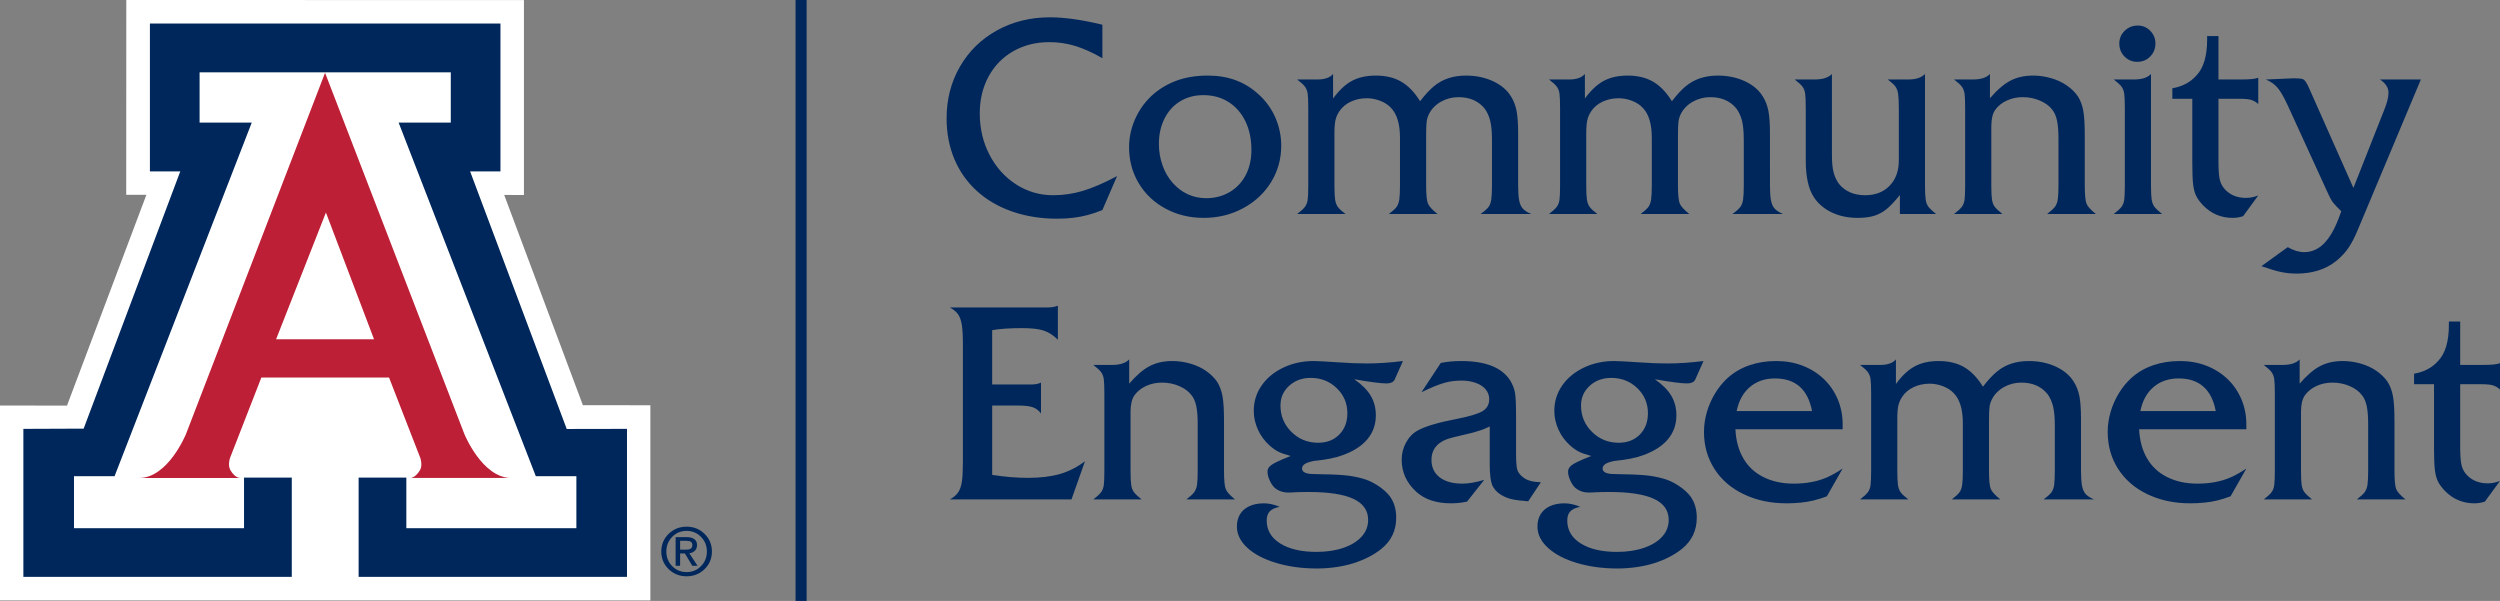 <?xml version="1.0" encoding="iso-8859-1"?>
<!-- Generator: Adobe Illustrator 28.0.0, SVG Export Plug-In . SVG Version: 6.00 Build 0)  -->
<svg version="1.1" id="Layer_1" xmlns="http://www.w3.org/2000/svg" xmlns:xlink="http://www.w3.org/1999/xlink" x="0px" y="0px"
	 viewBox="0 0 135.752 32.63" style="enable-background:new 0 0 135.752 32.63;" xml:space="preserve">
<rect x="0" y="0" width="135.752" height="32.63" fill="#808080" stroke="none"/>
<g>
	<g>
		<path style="fill:#00275B;" d="M38.259,28.99c0.266,0.26,0.399,0.579,0.399,0.957c0,0.377-0.132,0.695-0.398,0.956
			c-0.266,0.26-0.591,0.39-0.977,0.39c-0.386,0-0.711-0.13-0.977-0.39c-0.265-0.261-0.398-0.579-0.398-0.956
			c0-0.378,0.134-0.697,0.399-0.957c0.267-0.261,0.591-0.391,0.976-0.391C37.667,28.599,37.993,28.729,38.259,28.99 M38.065,29.152
			c-0.212-0.216-0.473-0.325-0.782-0.325c-0.309,0-0.569,0.109-0.782,0.325c-0.213,0.217-0.318,0.482-0.318,0.795
			c0,0.314,0.105,0.579,0.318,0.795c0.213,0.216,0.473,0.323,0.782,0.323c0.308,0,0.568-0.107,0.782-0.323
			c0.212-0.216,0.319-0.481,0.319-0.795C38.384,29.634,38.278,29.369,38.065,29.152 M36.687,29.168h0.123h0.501
			c0.168,0,0.3,0.037,0.396,0.111c0.095,0.075,0.143,0.179,0.143,0.311c0,0.143-0.048,0.257-0.144,0.339
			c-0.072,0.061-0.163,0.099-0.276,0.115l0.448,0.681h-0.141h-0.143l-0.403-0.673l-0.26,0.002v0.671h-0.122h-0.122V29.168z
			 M36.931,29.846h0.332c0.115,0,0.199-0.02,0.252-0.061c0.054-0.042,0.08-0.106,0.08-0.194c0-0.077-0.026-0.134-0.08-0.17
			c-0.053-0.037-0.137-0.055-0.252-0.055h-0.332V29.846z"/>
	</g>
	<g>
		<polygon style="fill:#FFFFFF;" points="6.858,0 6.854,10.579 7.95,10.576 3.638,22.025 0,22.02 0,32.601 35.315,32.601 
			35.315,22.006 31.651,22.001 27.378,10.585 28.45,10.59 28.45,0.004 		"/>
		<g>
			<path style="fill:#BD2036;" d="M17.651,3.953l7.564,19.614c0,0,0.969,2.387,2.543,2.387h-5.507c0,0,0.276,0.04,0.552-0.419
				c0.158-0.263,0.025-0.656,0.025-0.656L21.125,20.5h-3.474h-3.459l-1.706,4.379c0,0-0.13,0.393,0.027,0.656
				c0.275,0.459,0.551,0.419,0.551,0.419H7.557c1.573,0,2.543-2.387,2.543-2.387L17.651,3.953z"/>
		</g>
		<polygon style="fill:#00275B;" points="17.658,3.928 24.478,3.928 24.478,6.656 21.645,6.656 29.095,25.858 31.298,25.858 
			31.298,28.683 22.065,28.683 22.065,25.934 19.473,25.934 19.473,31.323 34.046,31.323 34.046,23.288 30.774,23.294 25.528,9.307 
			27.175,9.307 27.175,1.278 17.658,1.278 8.14,1.278 8.14,9.307 9.789,9.307 4.542,23.275 1.269,23.288 1.269,31.323 
			15.844,31.323 15.844,25.934 13.251,25.934 13.251,28.683 4.018,28.683 4.018,25.858 6.221,25.858 13.671,6.656 10.838,6.656 
			10.838,3.928 		"/>
		<polygon style="fill:#FFFFFF;" points="17.645,18.421 20.31,18.421 17.698,11.541 14.993,18.421 		"/>
		<rect x="43.2" y="0" style="fill:#00275B;" width="0.6" height="32.63"/>
		<g>
			<path style="fill:#00275B;" d="M134.763,20.864c0.269,0,0.471,0.021,0.608,0.062c0.137,0.042,0.264,0.116,0.381,0.223v-1.428
				c-0.151,0.064-0.462,0.095-0.93,0.095h-1.231v-2.358h-0.615v0.198c0,0.889-0.195,1.538-0.586,1.948
				c-0.327,0.366-0.762,0.596-1.304,0.688v0.572h1.084v3.493c0,0.508,0.015,0.889,0.044,1.143c0.03,0.254,0.083,0.463,0.161,0.626
				c0.078,0.164,0.201,0.333,0.367,0.509c0.444,0.464,0.984,0.696,1.618,0.696c0.2,0,0.391-0.032,0.572-0.095l0.82-1.121
				c-0.234,0.088-0.454,0.132-0.659,0.132c-0.518,0-0.923-0.181-1.216-0.542c-0.112-0.141-0.188-0.312-0.227-0.513
				c-0.039-0.2-0.059-0.522-0.059-0.966v-3.362H134.763z M123.942,19.816h-1.018c0.205,0.157,0.346,0.286,0.421,0.389
				c0.076,0.102,0.125,0.227,0.147,0.373c0.022,0.147,0.033,0.413,0.033,0.798v4.183c0,0.38-0.011,0.645-0.033,0.794
				c-0.022,0.149-0.071,0.275-0.147,0.377c-0.075,0.103-0.216,0.232-0.421,0.389h2.622c-0.2-0.161-0.338-0.292-0.413-0.392
				c-0.076-0.1-0.126-0.231-0.151-0.392c-0.024-0.161-0.036-0.42-0.036-0.776v-3.194c0-0.4,0.071-0.7,0.212-0.901
				c0.156-0.214,0.366-0.383,0.63-0.505c0.264-0.122,0.554-0.183,0.872-0.183c0.327,0,0.636,0.062,0.926,0.187
				c0.291,0.124,0.512,0.287,0.663,0.487c0.122,0.146,0.21,0.343,0.264,0.589c0.053,0.247,0.08,0.58,0.08,1v2.52
				c0,0.341-0.012,0.595-0.036,0.761c-0.025,0.166-0.076,0.302-0.154,0.407c-0.078,0.105-0.22,0.235-0.425,0.392h2.644
				c-0.278-0.22-0.448-0.409-0.509-0.568c-0.061-0.159-0.091-0.489-0.091-0.992v-2.688c0-0.601-0.027-1.051-0.081-1.352
				c-0.054-0.3-0.151-0.562-0.293-0.787c-0.151-0.22-0.352-0.416-0.601-0.59c-0.249-0.173-0.536-0.306-0.86-0.399
				c-0.325-0.093-0.648-0.139-0.971-0.139c-0.468,0-0.879,0.092-1.23,0.275c-0.352,0.183-0.723,0.501-1.113,0.955v-1.318
				C124.687,19.716,124.377,19.816,123.942,19.816 M116.947,21.01c0.366-0.307,0.818-0.461,1.355-0.461
				c1.118,0,1.79,0.591,2.014,1.772h-4.094C116.339,21.755,116.581,21.318,116.947,21.01 M121.979,23.054
				c0-0.498-0.091-0.958-0.271-1.381c-0.181-0.422-0.432-0.787-0.755-1.095c-0.322-0.307-0.703-0.547-1.142-0.718
				c-0.44-0.17-0.918-0.256-1.436-0.256c-0.527,0-1.014,0.077-1.461,0.231c-0.447,0.154-0.838,0.382-1.175,0.685
				c-0.259,0.234-0.486,0.511-0.682,0.831c-0.195,0.32-0.345,0.659-0.45,1.018c-0.105,0.359-0.157,0.721-0.157,1.088
				c0,0.747,0.189,1.416,0.567,2.006c0.379,0.591,0.911,1.05,1.597,1.377c0.686,0.327,1.459,0.491,2.318,0.491
				c0.254,0,0.507-0.012,0.758-0.037c0.251-0.024,0.491-0.064,0.718-0.12c0.227-0.056,0.465-0.131,0.714-0.224l0.857-1.509
				c-0.288,0.196-0.567,0.353-0.835,0.473c-0.269,0.12-0.556,0.207-0.861,0.263c-0.305,0.057-0.624,0.085-0.955,0.085
				c-0.621,0-1.168-0.117-1.641-0.352c-0.474-0.234-0.84-0.574-1.099-1.018c-0.259-0.444-0.403-0.972-0.432-1.582h5.823V23.054z
				 M102.102,19.816h-1.099c0.205,0.157,0.346,0.286,0.421,0.389c0.076,0.102,0.125,0.227,0.147,0.373
				c0.022,0.147,0.033,0.413,0.033,0.798v4.183c0,0.38-0.011,0.645-0.033,0.794c-0.022,0.149-0.071,0.275-0.147,0.377
				c-0.075,0.103-0.216,0.232-0.421,0.389h2.622c-0.195-0.147-0.332-0.272-0.41-0.378c-0.078-0.104-0.129-0.239-0.154-0.402
				c-0.024-0.164-0.036-0.424-0.036-0.78v-2.806c0-0.322,0.019-0.567,0.058-0.736c0.039-0.168,0.11-0.328,0.213-0.479
				c0.151-0.225,0.359-0.398,0.622-0.52c0.264-0.122,0.552-0.184,0.864-0.184c0.245,0,0.488,0.047,0.729,0.14
				c0.242,0.092,0.438,0.222,0.59,0.388c0.322,0.337,0.483,0.876,0.483,1.618v2.579c0,0.346-0.012,0.604-0.036,0.772
				c-0.025,0.169-0.074,0.303-0.147,0.403c-0.073,0.1-0.212,0.228-0.417,0.385h2.636c-0.283-0.225-0.456-0.415-0.52-0.572
				c-0.063-0.156-0.095-0.485-0.095-0.988v-2.703c0-0.366,0.01-0.621,0.029-0.765c0.02-0.144,0.066-0.287,0.14-0.429
				c0.146-0.273,0.363-0.489,0.651-0.648c0.288-0.159,0.601-0.238,0.938-0.238c0.605,0,1.077,0.205,1.413,0.615
				c0.142,0.191,0.245,0.415,0.308,0.674c0.064,0.259,0.095,0.608,0.095,1.047v2.447c0,0.346-0.012,0.604-0.036,0.772
				c-0.025,0.169-0.075,0.304-0.15,0.407c-0.076,0.102-0.219,0.229-0.429,0.381h2.747c-0.201-0.083-0.351-0.179-0.451-0.286
				s-0.168-0.259-0.205-0.454c-0.036-0.195-0.055-0.469-0.055-0.82v-2.835c0-0.508-0.028-0.907-0.084-1.197
				c-0.056-0.291-0.153-0.546-0.289-0.766c-0.21-0.356-0.536-0.638-0.978-0.846c-0.442-0.207-0.936-0.311-1.483-0.311
				c-0.342,0-0.656,0.046-0.941,0.139c-0.286,0.093-0.549,0.237-0.788,0.432c-0.239,0.196-0.493,0.469-0.761,0.821
				c-0.298-0.484-0.638-0.836-1.019-1.059c-0.38-0.222-0.844-0.333-1.391-0.333c-0.503,0-0.933,0.095-1.289,0.286
				c-0.357,0.19-0.699,0.51-1.026,0.959v-1.333C102.78,19.716,102.497,19.816,102.102,19.816 M95.026,21.01
				c0.366-0.307,0.818-0.461,1.355-0.461c1.118,0,1.789,0.591,2.014,1.772h-4.094C94.418,21.755,94.66,21.318,95.026,21.01
				 M100.058,23.054c0-0.498-0.091-0.958-0.271-1.381c-0.181-0.422-0.432-0.787-0.755-1.095c-0.322-0.307-0.703-0.547-1.142-0.718
				c-0.44-0.17-0.918-0.256-1.436-0.256c-0.527,0-1.014,0.077-1.461,0.231c-0.447,0.154-0.839,0.382-1.176,0.685
				c-0.258,0.234-0.485,0.511-0.681,0.831c-0.195,0.32-0.345,0.659-0.45,1.018c-0.105,0.359-0.158,0.721-0.158,1.088
				c0,0.747,0.19,1.416,0.568,2.006c0.378,0.591,0.911,1.05,1.597,1.377c0.686,0.327,1.458,0.491,2.318,0.491
				c0.254,0,0.506-0.012,0.758-0.037c0.251-0.024,0.491-0.064,0.718-0.12c0.227-0.056,0.465-0.131,0.714-0.224l0.857-1.509
				c-0.288,0.196-0.567,0.353-0.835,0.473c-0.269,0.12-0.556,0.207-0.861,0.263c-0.305,0.057-0.624,0.085-0.956,0.085
				c-0.62,0-1.167-0.117-1.64-0.352c-0.474-0.234-0.84-0.574-1.099-1.018c-0.259-0.444-0.403-0.972-0.432-1.582h5.823V23.054z
				 M88.906,21.076c0.385,0.371,0.578,0.825,0.578,1.362c0,0.474-0.146,0.86-0.439,1.158s-0.677,0.446-1.15,0.446
				c-0.567,0-1.049-0.196-1.447-0.589c-0.398-0.393-0.597-0.87-0.597-1.432c0-0.43,0.158-0.787,0.473-1.073
				c0.315-0.286,0.704-0.428,1.168-0.428C88.049,20.52,88.52,20.705,88.906,21.076 M90.546,19.736c-0.483,0-0.988-0.02-1.516-0.059
				c-0.732-0.049-1.191-0.073-1.377-0.073c-0.6,0-1.151,0.12-1.651,0.359c-0.501,0.239-0.893,0.564-1.176,0.974
				s-0.425,0.867-0.425,1.37c0,0.351,0.076,0.693,0.227,1.025c0.152,0.332,0.364,0.62,0.638,0.864c0.18,0.157,0.344,0.27,0.49,0.341
				c0.147,0.071,0.364,0.145,0.652,0.223c-0.351,0.137-0.616,0.251-0.795,0.341c-0.178,0.09-0.3,0.173-0.366,0.249
				s-0.099,0.165-0.099,0.267c0,0.132,0.037,0.282,0.11,0.451c0.073,0.168,0.161,0.304,0.264,0.406
				c0.205,0.181,0.456,0.271,0.754,0.271c0.147,0,0.266-0.005,0.359-0.015c0.191-0.009,0.444-0.014,0.762-0.014
				c1.079,0,1.885,0.124,2.417,0.373s0.798,0.63,0.798,1.143c0,0.342-0.117,0.643-0.351,0.904c-0.235,0.262-0.566,0.466-0.993,0.612
				c-0.427,0.147-0.914,0.22-1.461,0.22c-0.825,0-1.482-0.153-1.97-0.458c-0.489-0.305-0.733-0.721-0.733-1.249
				c0-0.219,0.058-0.387,0.173-0.501c0.114-0.115,0.291-0.195,0.531-0.239c-0.298-0.127-0.584-0.19-0.857-0.19
				c-0.303,0-0.566,0.051-0.788,0.154c-0.222,0.102-0.39,0.248-0.505,0.436c-0.115,0.188-0.172,0.411-0.172,0.67
				c0,0.425,0.191,0.812,0.575,1.161c0.383,0.349,0.908,0.622,1.574,0.82c0.667,0.198,1.396,0.297,2.187,0.297
				c0.356,0,0.703-0.025,1.04-0.074c0.337-0.048,0.65-0.118,0.941-0.208c0.29-0.091,0.568-0.203,0.831-0.337
				c0.264-0.135,0.501-0.287,0.711-0.458c0.527-0.43,0.791-0.991,0.791-1.685c0-0.454-0.115-0.839-0.345-1.157
				c-0.161-0.21-0.378-0.404-0.651-0.582c-0.274-0.178-0.545-0.304-0.813-0.377c-0.323-0.093-0.663-0.155-1.022-0.187
				c-0.359-0.032-0.9-0.052-1.622-0.062c-0.44,0-0.66-0.1-0.66-0.301c0-0.097,0.05-0.179,0.15-0.245
				c0.101-0.066,0.26-0.121,0.48-0.165c0.684-0.068,1.209-0.173,1.575-0.315c0.596-0.214,1.045-0.505,1.348-0.871
				c0.302-0.366,0.454-0.796,0.454-1.289c0-0.401-0.093-0.757-0.279-1.07c-0.185-0.312-0.483-0.61-0.893-0.893
				c0.864,0.151,1.445,0.227,1.743,0.227c0.229,0,0.378-0.066,0.447-0.198l0.454-1.018C91.794,19.692,91.142,19.736,90.546,19.736
				 M81.015,26.306c0.081,0.219,0.241,0.405,0.48,0.556c0.19,0.117,0.391,0.199,0.601,0.246c0.209,0.046,0.505,0.084,0.886,0.113
				l0.688-1.033c-0.434-0.014-0.749-0.1-0.945-0.256c-0.18-0.132-0.292-0.275-0.336-0.428c-0.044-0.154-0.066-0.456-0.066-0.905
				v-2.043c0-0.581-0.019-0.985-0.055-1.212c-0.037-0.228-0.124-0.453-0.26-0.678c-0.445-0.708-1.336-1.062-2.674-1.062
				c-0.38,0-0.747,0.034-1.098,0.103l-1.048,1.589c0.518-0.249,0.926-0.416,1.224-0.502c0.297-0.085,0.61-0.128,0.937-0.128
				c0.293,0,0.555,0.042,0.787,0.125c0.232,0.083,0.412,0.201,0.539,0.355c0.127,0.154,0.19,0.331,0.19,0.531
				c0,0.283-0.118,0.498-0.355,0.644c-0.237,0.147-0.714,0.291-1.432,0.432c-0.991,0.191-1.685,0.396-2.08,0.616
				c-0.269,0.141-0.483,0.36-0.645,0.655c-0.161,0.296-0.241,0.607-0.241,0.934c0,0.688,0.268,1.274,0.805,1.758
				c0.459,0.41,1.084,0.615,1.875,0.615c0.308,0,0.598-0.032,0.872-0.095l0.93-1.179c-0.449,0.136-0.845,0.205-1.186,0.205
				c-0.528,0-0.939-0.115-1.235-0.345c-0.295-0.229-0.443-0.544-0.443-0.944c0-0.625,0.381-1.031,1.143-1.216
				c0.571-0.132,0.939-0.22,1.102-0.264c0.164-0.044,0.313-0.089,0.447-0.135c0.134-0.047,0.292-0.114,0.472-0.202V25.2
				C80.894,25.717,80.935,26.086,81.015,26.306 M72.585,21.076c0.385,0.371,0.578,0.825,0.578,1.362c0,0.474-0.146,0.86-0.439,1.158
				c-0.293,0.298-0.676,0.446-1.15,0.446c-0.567,0-1.049-0.196-1.447-0.589c-0.398-0.393-0.596-0.87-0.596-1.432
				c0-0.43,0.157-0.787,0.472-1.073c0.315-0.286,0.704-0.428,1.168-0.428C71.728,20.52,72.199,20.705,72.585,21.076 M74.225,19.736
				c-0.483,0-0.988-0.02-1.516-0.059c-0.732-0.049-1.191-0.073-1.377-0.073c-0.6,0-1.151,0.12-1.651,0.359
				c-0.501,0.239-0.893,0.564-1.176,0.974c-0.283,0.41-0.425,0.867-0.425,1.37c0,0.351,0.076,0.693,0.227,1.025
				c0.152,0.332,0.364,0.62,0.638,0.864c0.18,0.157,0.344,0.27,0.49,0.341c0.147,0.071,0.364,0.145,0.652,0.223
				c-0.351,0.137-0.616,0.251-0.795,0.341c-0.178,0.09-0.3,0.173-0.366,0.249s-0.099,0.165-0.099,0.267
				c0,0.132,0.037,0.282,0.11,0.451c0.074,0.168,0.161,0.304,0.264,0.406c0.205,0.181,0.456,0.271,0.754,0.271
				c0.147,0,0.266-0.005,0.359-0.015c0.191-0.009,0.444-0.014,0.762-0.014c1.079,0,1.885,0.124,2.417,0.373s0.798,0.63,0.798,1.143
				c0,0.342-0.117,0.643-0.351,0.904c-0.235,0.262-0.566,0.466-0.993,0.612c-0.427,0.147-0.914,0.22-1.461,0.22
				c-0.825,0-1.482-0.153-1.97-0.458c-0.488-0.305-0.733-0.721-0.733-1.249c0-0.219,0.058-0.387,0.173-0.501
				c0.114-0.115,0.291-0.195,0.531-0.239c-0.298-0.127-0.584-0.19-0.857-0.19c-0.303,0-0.566,0.051-0.788,0.154
				c-0.222,0.102-0.39,0.248-0.505,0.436c-0.115,0.188-0.172,0.411-0.172,0.67c0,0.425,0.191,0.812,0.575,1.161
				c0.383,0.349,0.908,0.622,1.574,0.82c0.667,0.198,1.396,0.297,2.187,0.297c0.356,0,0.703-0.025,1.04-0.074
				c0.337-0.048,0.65-0.118,0.941-0.208c0.29-0.091,0.568-0.203,0.831-0.337c0.264-0.135,0.501-0.287,0.711-0.458
				c0.527-0.43,0.791-0.991,0.791-1.685c0-0.454-0.115-0.839-0.345-1.157c-0.161-0.21-0.378-0.404-0.651-0.582
				c-0.274-0.178-0.545-0.304-0.813-0.377c-0.323-0.093-0.663-0.155-1.022-0.187s-0.9-0.052-1.622-0.062
				c-0.44,0-0.66-0.1-0.66-0.301c0-0.097,0.05-0.179,0.151-0.245c0.1-0.066,0.26-0.121,0.479-0.165
				c0.684-0.068,1.209-0.173,1.575-0.315c0.596-0.214,1.045-0.505,1.348-0.871c0.302-0.366,0.454-0.796,0.454-1.289
				c0-0.401-0.093-0.757-0.279-1.07c-0.185-0.312-0.483-0.61-0.893-0.893c0.864,0.151,1.445,0.227,1.743,0.227
				c0.229,0,0.378-0.066,0.447-0.198l0.454-1.018C75.473,19.692,74.821,19.736,74.225,19.736 M60.386,19.816h-1.018
				c0.205,0.157,0.345,0.286,0.421,0.389c0.075,0.102,0.124,0.227,0.146,0.373c0.022,0.147,0.033,0.413,0.033,0.798v4.183
				c0,0.38-0.011,0.645-0.033,0.794c-0.022,0.149-0.071,0.275-0.146,0.377c-0.076,0.103-0.216,0.232-0.421,0.389h2.622
				c-0.201-0.161-0.339-0.292-0.414-0.392c-0.076-0.1-0.126-0.231-0.15-0.392c-0.025-0.161-0.037-0.42-0.037-0.776v-3.194
				c0-0.4,0.071-0.7,0.212-0.901c0.157-0.214,0.367-0.383,0.63-0.505c0.264-0.122,0.554-0.183,0.872-0.183
				c0.327,0,0.636,0.062,0.926,0.187c0.291,0.124,0.512,0.287,0.663,0.487c0.122,0.146,0.21,0.343,0.264,0.589
				c0.054,0.247,0.08,0.58,0.08,1v2.52c0,0.341-0.012,0.595-0.036,0.761c-0.025,0.166-0.076,0.302-0.154,0.407
				c-0.078,0.105-0.22,0.235-0.425,0.392h2.644c-0.278-0.22-0.448-0.409-0.509-0.568c-0.061-0.159-0.091-0.489-0.091-0.992v-2.688
				c0-0.601-0.027-1.051-0.081-1.352c-0.054-0.3-0.151-0.562-0.293-0.787c-0.151-0.22-0.351-0.416-0.6-0.59
				c-0.249-0.173-0.536-0.306-0.861-0.399c-0.325-0.093-0.648-0.139-0.97-0.139c-0.469,0-0.879,0.092-1.231,0.275
				c-0.351,0.183-0.723,0.501-1.113,0.955v-1.318C61.13,19.716,60.82,19.816,60.386,19.816 M55.282,22.021
				c0.361,0,0.63,0.032,0.806,0.095c0.175,0.064,0.322,0.176,0.439,0.337v-1.677c-0.146,0.068-0.325,0.102-0.535,0.102h-2.116
				v-2.951c0.42-0.073,0.964-0.11,1.633-0.11c0.503,0,0.89,0.044,1.161,0.132c0.271,0.088,0.528,0.254,0.773,0.498v-1.846
				c-0.161,0.064-0.362,0.095-0.601,0.095h-5.266c0.2,0.108,0.349,0.231,0.447,0.37c0.097,0.139,0.166,0.332,0.205,0.579
				c0.039,0.246,0.058,0.604,0.058,1.073v6.357c0,0.464-0.018,0.822-0.055,1.073c-0.036,0.252-0.106,0.451-0.208,0.597
				c-0.103,0.147-0.252,0.271-0.447,0.374h6.606l0.733-2.073c-0.425,0.322-0.878,0.553-1.359,0.692s-1.058,0.209-1.732,0.209
				c-0.625,0-1.274-0.054-1.948-0.161v-3.765H55.282z"/>
			<path style="fill:#00275B;" d="M125.375,4.763c-0.131-0.293-0.241-0.447-0.329-0.461c-0.069-0.034-0.227-0.051-0.476-0.051
				l-1.531,0.065c0.264,0.113,0.475,0.262,0.634,0.447c0.158,0.186,0.343,0.506,0.553,0.96l2.094,4.577
				c0.108,0.24,0.188,0.408,0.242,0.506c0.054,0.097,0.116,0.186,0.187,0.267c0.07,0.081,0.199,0.214,0.384,0.399l-0.154,0.418
				c-0.234,0.605-0.504,1.057-0.809,1.355c-0.305,0.297-0.655,0.446-1.051,0.446c-0.283,0-0.581-0.09-0.893-0.271l-1.429,1.033
				c0.445,0.156,0.802,0.263,1.073,0.319c0.271,0.056,0.553,0.084,0.846,0.084c0.42,0,0.812-0.057,1.176-0.172
				c0.363-0.115,0.687-0.287,0.97-0.516c0.264-0.215,0.485-0.452,0.663-0.711s0.363-0.622,0.553-1.091l3.377-8.05h-2.22
				c0.308,0.206,0.462,0.445,0.462,0.718c0,0.249-0.081,0.569-0.242,0.96l-1.663,4.211L125.375,4.763z M121.636,5.364
				c0.269,0,0.471,0.021,0.608,0.062c0.137,0.042,0.264,0.116,0.381,0.223V4.221c-0.151,0.064-0.461,0.095-0.93,0.095h-1.231V1.958
				h-0.615v0.198c0,0.889-0.195,1.538-0.586,1.948c-0.327,0.366-0.761,0.596-1.303,0.689v0.571h1.084v3.493
				c0,0.508,0.014,0.889,0.043,1.143c0.03,0.254,0.083,0.463,0.162,0.626c0.078,0.164,0.2,0.334,0.366,0.509
				c0.444,0.464,0.984,0.696,1.618,0.696c0.201,0,0.391-0.032,0.572-0.095l0.82-1.121c-0.234,0.088-0.454,0.132-0.659,0.132
				c-0.518,0-0.923-0.18-1.216-0.542c-0.112-0.141-0.188-0.312-0.227-0.513c-0.039-0.2-0.059-0.522-0.059-0.966V5.364H121.636z
				 M115.372,1.672c-0.195,0.191-0.292,0.42-0.292,0.689c0,0.278,0.093,0.514,0.281,0.707c0.188,0.193,0.419,0.289,0.693,0.289
				c0.283,0,0.518-0.096,0.706-0.289c0.188-0.193,0.282-0.429,0.282-0.707c0-0.264-0.092-0.492-0.278-0.685
				s-0.413-0.289-0.681-0.289C115.805,1.387,115.568,1.482,115.372,1.672 M115.878,4.316h-1.099
				c0.205,0.157,0.346,0.286,0.421,0.389c0.076,0.102,0.125,0.227,0.147,0.373c0.022,0.147,0.033,0.413,0.033,0.799v4.182
				c0,0.381-0.011,0.645-0.033,0.794c-0.022,0.149-0.071,0.275-0.147,0.378c-0.075,0.102-0.216,0.232-0.421,0.388h2.622
				c-0.2-0.161-0.338-0.292-0.414-0.392c-0.075-0.1-0.125-0.231-0.15-0.392c-0.024-0.161-0.036-0.42-0.036-0.776V4.016
				C116.615,4.216,116.307,4.316,115.878,4.316 M107.126,4.316h-1.018c0.205,0.157,0.345,0.286,0.421,0.389
				c0.076,0.102,0.125,0.227,0.147,0.373c0.022,0.147,0.033,0.413,0.033,0.799v4.182c0,0.381-0.011,0.645-0.033,0.794
				c-0.022,0.149-0.071,0.275-0.147,0.378c-0.076,0.102-0.216,0.232-0.421,0.388h2.622c-0.2-0.161-0.338-0.292-0.414-0.392
				c-0.075-0.1-0.125-0.231-0.15-0.392c-0.024-0.161-0.036-0.42-0.036-0.776V6.865c0-0.4,0.07-0.7,0.212-0.901
				c0.156-0.214,0.366-0.383,0.63-0.505c0.264-0.122,0.554-0.183,0.871-0.183c0.328,0,0.636,0.062,0.927,0.187
				c0.29,0.124,0.511,0.287,0.663,0.487c0.122,0.146,0.21,0.343,0.263,0.589c0.054,0.247,0.081,0.58,0.081,1v2.52
				c0,0.341-0.012,0.595-0.037,0.761c-0.024,0.166-0.075,0.302-0.153,0.407c-0.079,0.105-0.22,0.236-0.425,0.392h2.644
				c-0.278-0.22-0.448-0.409-0.509-0.568c-0.061-0.159-0.092-0.489-0.092-0.992V7.371c0-0.601-0.027-1.051-0.08-1.352
				c-0.054-0.3-0.152-0.562-0.293-0.787c-0.152-0.22-0.352-0.416-0.601-0.59c-0.249-0.173-0.536-0.306-0.86-0.399
				c-0.325-0.092-0.649-0.139-0.971-0.139c-0.469,0-0.879,0.092-1.23,0.275c-0.352,0.183-0.723,0.501-1.114,0.956V4.016
				C107.871,4.216,107.561,4.316,107.126,4.316 M105.129,11.619c-0.2-0.161-0.338-0.292-0.414-0.392
				c-0.075-0.1-0.125-0.231-0.15-0.392c-0.024-0.161-0.036-0.42-0.036-0.776V4.016c-0.186,0.2-0.489,0.3-0.909,0.3h-1.113
				c0.2,0.152,0.338,0.279,0.414,0.381c0.076,0.103,0.126,0.241,0.15,0.414c0.025,0.174,0.037,0.429,0.037,0.766v2.834
				c0,0.571-0.166,1.029-0.498,1.373c-0.332,0.345-0.777,0.517-1.333,0.517c-0.601,0-1.07-0.201-1.407-0.601
				c-0.141-0.185-0.242-0.398-0.303-0.637c-0.062-0.239-0.092-0.552-0.092-0.938V4.016c-0.186,0.2-0.501,0.3-0.945,0.3h-1.076
				c0.205,0.157,0.345,0.286,0.421,0.389c0.075,0.102,0.124,0.227,0.146,0.373c0.022,0.147,0.033,0.413,0.033,0.799v2.834
				c0,0.894,0.149,1.563,0.447,2.007c0.234,0.351,0.558,0.625,0.97,0.82c0.413,0.195,0.88,0.293,1.403,0.293
				c0.356,0,0.655-0.038,0.897-0.113c0.242-0.076,0.464-0.196,0.667-0.359c0.202-0.164,0.445-0.421,0.728-0.773v1.033H105.129z
				 M85.212,4.316h-1.099c0.205,0.157,0.345,0.286,0.421,0.389c0.076,0.102,0.125,0.227,0.147,0.373
				c0.021,0.147,0.032,0.413,0.032,0.799v4.182c0,0.381-0.011,0.645-0.032,0.794c-0.022,0.149-0.071,0.275-0.147,0.378
				c-0.076,0.102-0.216,0.232-0.421,0.388h2.622c-0.195-0.147-0.332-0.272-0.41-0.377c-0.078-0.105-0.13-0.24-0.154-0.403
				c-0.025-0.164-0.037-0.424-0.037-0.78V7.253c0-0.322,0.02-0.567,0.059-0.736c0.039-0.168,0.11-0.328,0.212-0.479
				c0.152-0.225,0.359-0.398,0.623-0.52c0.264-0.122,0.552-0.183,0.864-0.183c0.244,0,0.487,0.046,0.729,0.139
				c0.242,0.093,0.438,0.222,0.59,0.388c0.322,0.337,0.483,0.876,0.483,1.619v2.578c0,0.346-0.012,0.604-0.037,0.772
				c-0.024,0.169-0.073,0.303-0.146,0.403c-0.073,0.1-0.213,0.229-0.418,0.385h2.637c-0.283-0.225-0.457-0.415-0.52-0.572
				c-0.063-0.156-0.095-0.485-0.095-0.988V7.356c0-0.366,0.01-0.621,0.029-0.765c0.02-0.144,0.066-0.287,0.139-0.429
				c0.147-0.273,0.364-0.489,0.652-0.648s0.601-0.238,0.938-0.238c0.605,0,1.076,0.205,1.413,0.615
				c0.142,0.191,0.244,0.415,0.308,0.674c0.063,0.259,0.095,0.608,0.095,1.047v2.447c0,0.346-0.012,0.604-0.037,0.772
				c-0.024,0.169-0.074,0.304-0.15,0.407c-0.075,0.102-0.218,0.229-0.428,0.381h2.746c-0.2-0.083-0.35-0.178-0.45-0.286
				c-0.1-0.107-0.168-0.259-0.205-0.454c-0.037-0.195-0.055-0.469-0.055-0.82V7.224c0-0.508-0.028-0.907-0.084-1.197
				c-0.056-0.291-0.153-0.546-0.29-0.766c-0.21-0.356-0.536-0.638-0.977-0.846c-0.442-0.207-0.937-0.311-1.484-0.311
				c-0.341,0-0.655,0.047-0.941,0.139c-0.285,0.093-0.548,0.237-0.787,0.432c-0.239,0.196-0.493,0.469-0.762,0.821
				c-0.298-0.484-0.637-0.836-1.018-1.059c-0.381-0.222-0.845-0.333-1.391-0.333c-0.503,0-0.933,0.095-1.289,0.286
				c-0.357,0.19-0.699,0.51-1.026,0.959V4.016C85.89,4.216,85.607,4.316,85.212,4.316 M71.538,4.316h-1.099
				c0.205,0.157,0.346,0.286,0.421,0.389c0.076,0.102,0.125,0.227,0.147,0.373c0.022,0.147,0.033,0.413,0.033,0.799v4.182
				c0,0.381-0.011,0.645-0.033,0.794c-0.022,0.149-0.071,0.275-0.147,0.378c-0.075,0.102-0.216,0.232-0.421,0.388h2.622
				c-0.195-0.147-0.332-0.272-0.41-0.377c-0.078-0.105-0.129-0.24-0.154-0.403c-0.024-0.164-0.036-0.424-0.036-0.78V7.253
				c0-0.322,0.019-0.567,0.058-0.736c0.039-0.168,0.11-0.328,0.213-0.479c0.151-0.225,0.359-0.398,0.622-0.52
				c0.264-0.122,0.552-0.183,0.864-0.183c0.245,0,0.488,0.046,0.729,0.139c0.242,0.093,0.438,0.222,0.59,0.388
				c0.322,0.337,0.483,0.876,0.483,1.619v2.578c0,0.346-0.012,0.604-0.036,0.772c-0.025,0.169-0.074,0.303-0.147,0.403
				c-0.073,0.1-0.212,0.229-0.417,0.385h2.636c-0.283-0.225-0.456-0.415-0.52-0.572c-0.063-0.156-0.095-0.485-0.095-0.988V7.356
				c0-0.366,0.01-0.621,0.029-0.765c0.02-0.144,0.066-0.287,0.14-0.429c0.146-0.273,0.363-0.489,0.651-0.648
				c0.288-0.159,0.601-0.238,0.938-0.238c0.605,0,1.077,0.205,1.414,0.615c0.141,0.191,0.244,0.415,0.307,0.674
				c0.064,0.259,0.095,0.608,0.095,1.047v2.447c0,0.346-0.012,0.604-0.036,0.772c-0.025,0.169-0.075,0.304-0.15,0.407
				c-0.076,0.102-0.219,0.229-0.429,0.381h2.747c-0.201-0.083-0.351-0.178-0.451-0.286c-0.1-0.107-0.168-0.259-0.205-0.454
				c-0.036-0.195-0.055-0.469-0.055-0.82V7.224c0-0.508-0.028-0.907-0.084-1.197c-0.056-0.291-0.153-0.546-0.289-0.766
				c-0.21-0.356-0.536-0.638-0.978-0.846c-0.442-0.207-0.936-0.311-1.483-0.311c-0.342,0-0.656,0.047-0.941,0.139
				c-0.286,0.093-0.549,0.237-0.788,0.432c-0.239,0.196-0.493,0.469-0.761,0.821c-0.298-0.484-0.638-0.836-1.019-1.059
				c-0.38-0.222-0.844-0.333-1.391-0.333c-0.503,0-0.933,0.095-1.289,0.286c-0.357,0.19-0.699,0.51-1.026,0.959V4.016
				C72.216,4.216,71.933,4.316,71.538,4.316 M66.712,5.54c0.393,0.249,0.698,0.598,0.915,1.047c0.217,0.449,0.326,0.967,0.326,1.553
				c0,0.517-0.104,0.974-0.311,1.369c-0.208,0.396-0.5,0.703-0.875,0.923c-0.377,0.22-0.801,0.33-1.275,0.33
				c-0.356,0-0.69-0.072-1-0.216c-0.31-0.144-0.584-0.353-0.824-0.627c-0.239-0.273-0.422-0.593-0.549-0.959
				c-0.127-0.366-0.19-0.749-0.19-1.15c0-0.508,0.101-0.964,0.304-1.37c0.202-0.405,0.487-0.718,0.853-0.941
				c0.366-0.222,0.786-0.333,1.26-0.333C65.863,5.166,66.318,5.291,66.712,5.54 M64.533,4.199c-0.323,0.064-0.628,0.16-0.916,0.29
				c-0.288,0.129-0.561,0.291-0.82,0.487c-0.464,0.361-0.828,0.809-1.092,1.344c-0.263,0.534-0.395,1.095-0.395,1.681
				c0,0.713,0.174,1.362,0.524,1.948c0.349,0.586,0.835,1.046,1.457,1.38c0.623,0.335,1.312,0.502,2.069,0.502
				c0.777,0,1.488-0.173,2.135-0.52c0.647-0.347,1.155-0.819,1.524-1.417c0.368-0.598,0.553-1.259,0.553-1.981
				c0-0.528-0.105-1.034-0.315-1.52c-0.21-0.486-0.515-0.909-0.916-1.271c-0.737-0.679-1.65-1.018-2.739-1.018
				C65.211,4.104,64.855,4.136,64.533,4.199 M57.011,0.94c-1.06,0-2.018,0.237-2.875,0.71c-0.857,0.474-1.527,1.13-2.01,1.967
				c-0.484,0.837-0.725,1.774-0.725,2.809c0,0.801,0.14,1.537,0.421,2.208c0.281,0.672,0.688,1.25,1.223,1.736
				s1.174,0.858,1.919,1.117c0.744,0.259,1.556,0.388,2.435,0.388c0.313,0,0.602-0.016,0.868-0.048
				c0.266-0.031,0.526-0.08,0.78-0.146c0.254-0.066,0.525-0.158,0.813-0.275l0.798-1.845c-0.708,0.376-1.325,0.643-1.853,0.802
				c-0.527,0.158-1.066,0.238-1.618,0.238c-0.733,0-1.404-0.197-2.014-0.59c-0.611-0.393-1.092-0.929-1.443-1.608
				c-0.352-0.678-0.528-1.425-0.528-2.241c0-0.752,0.16-1.422,0.48-2.01c0.32-0.589,0.768-1.046,1.344-1.374
				c0.576-0.327,1.228-0.49,1.956-0.49c0.483,0,0.952,0.069,1.406,0.208c0.454,0.14,0.945,0.361,1.472,0.663V1.343
				C58.757,1.074,57.807,0.94,57.011,0.94"/>
		</g>
	</g>
</g>
</svg>
